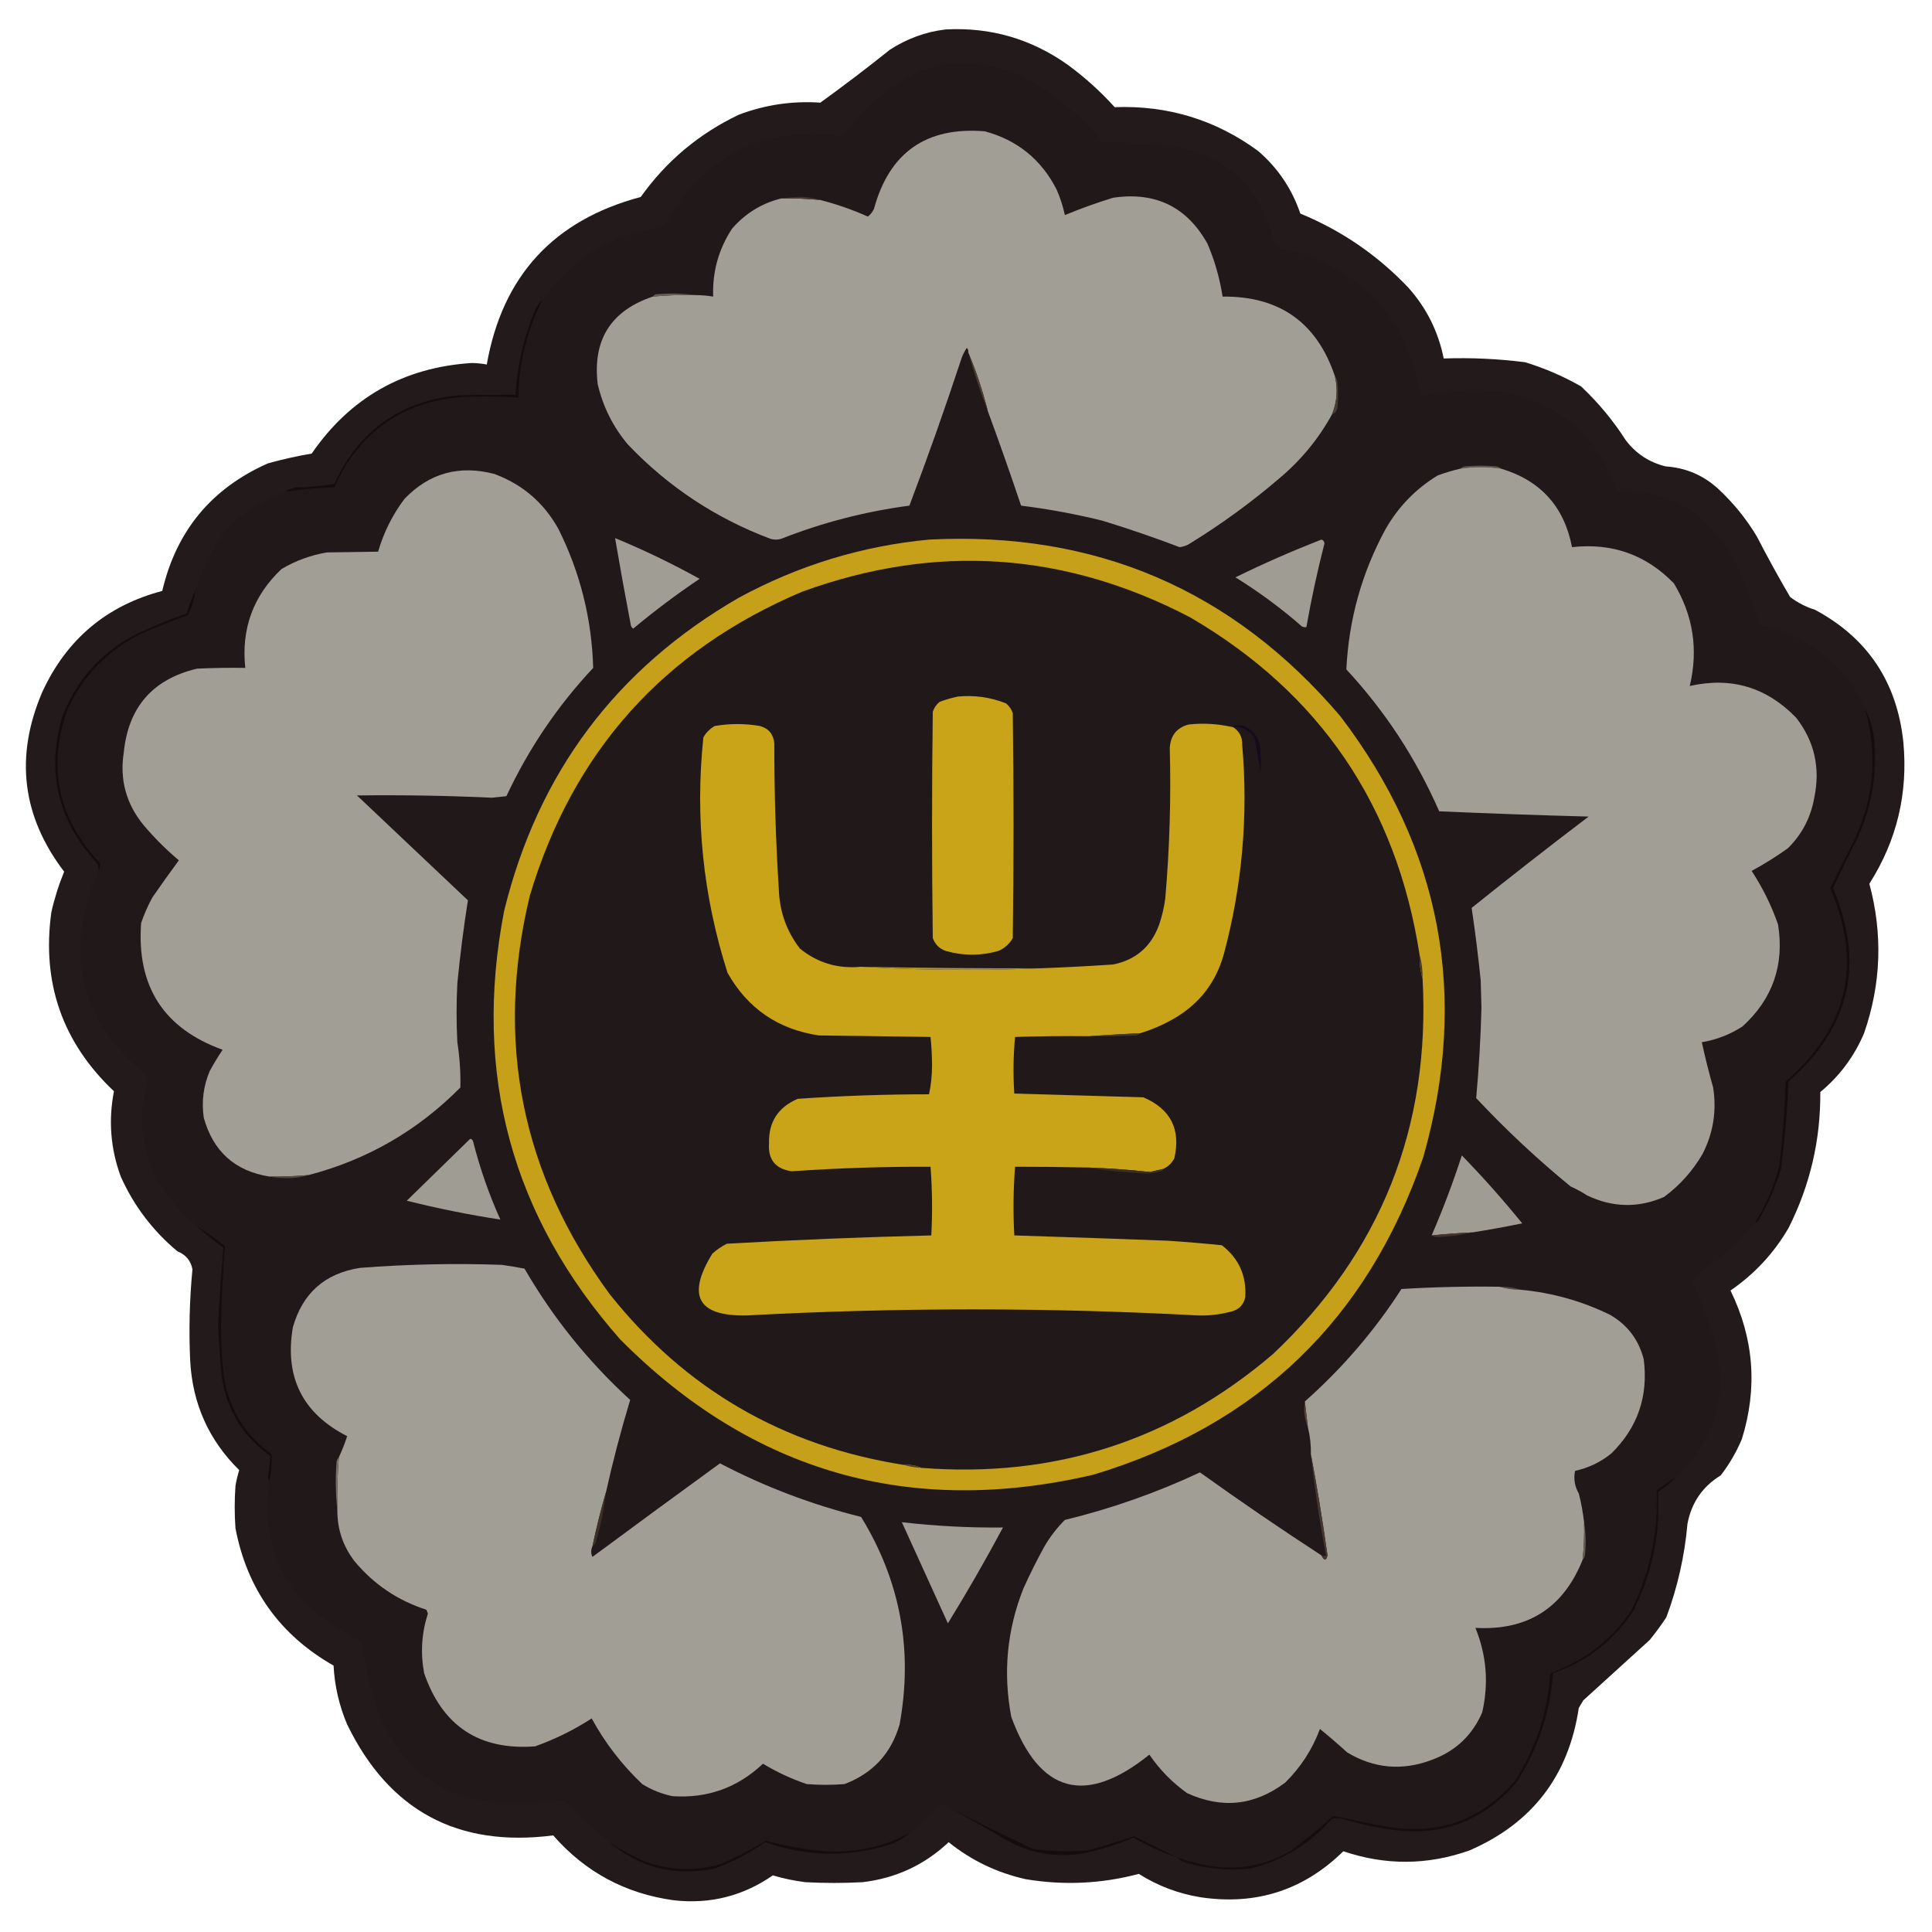 <?xml version="1.0" encoding="UTF-8"?>
<!DOCTYPE svg PUBLIC "-//W3C//DTD SVG 1.1//EN" "http://www.w3.org/Graphics/SVG/1.1/DTD/svg11.dtd">
<svg xmlns="http://www.w3.org/2000/svg" version="1.1" width="1280px" height="1280px" style="shape-rendering:geometricPrecision; text-rendering:geometricPrecision; image-rendering:optimizeQuality; fill-rule:evenodd; clip-rule:evenodd" xmlns:xlink="http://www.w3.org/1999/xlink">
<g><path style="opacity:0.984" fill="#201818" d="M 626.5,19.5 C 656.267,17.924 683.267,25.757 707.5,43C 718.729,51.224 729.063,60.557 738.5,71C 773.689,69.705 805.356,79.372 833.5,100C 846.622,111.287 855.955,125.12 861.5,141.5C 888.826,152.745 912.659,169.079 933,190.5C 945.053,203.939 952.886,219.605 956.5,237.5C 974.586,236.88 992.586,237.713 1010.5,240C 1023.47,243.986 1035.8,249.319 1047.5,256C 1058.84,266.666 1068.67,278.499 1077,291.5C 1083.72,300.449 1092.55,306.282 1103.5,309C 1116.94,309.888 1128.61,314.888 1138.5,324C 1148.52,333.342 1157.02,343.842 1164,355.5C 1170.95,369.015 1178.29,382.349 1186,395.5C 1190.93,399.267 1196.43,402.101 1202.5,404C 1237.28,422.666 1256.78,451.833 1261,491.5C 1264.23,525.512 1256.73,556.846 1238.5,585.5C 1247.49,618.922 1246.32,651.922 1235,684.5C 1228.48,699.896 1218.81,712.896 1206,723.5C 1206.24,755.216 1199.24,785.216 1185,813.5C 1175.31,830.197 1162.47,844.03 1146.5,855C 1162.06,886.817 1164.56,919.65 1154,953.5C 1150.34,962.156 1145.68,970.156 1140,977.5C 1127.99,984.864 1120.65,995.531 1118,1009.5C 1116.11,1030.83 1111.45,1051.5 1104,1071.5C 1100.58,1076.68 1096.91,1081.68 1093,1086.5C 1078.33,1099.83 1063.67,1113.17 1049,1126.5C 1048,1128.17 1047,1129.83 1046,1131.5C 1039.27,1176.48 1015.11,1207.98 973.5,1226C 945.718,1235.8 917.885,1235.97 890,1226.5C 863.758,1252.28 832.258,1262.45 795.5,1257C 780.733,1254.61 767.067,1249.44 754.5,1241.5C 729.789,1248.06 704.789,1249.23 679.5,1245C 660.517,1240.74 643.517,1232.57 628.5,1220.5C 612.524,1235.56 593.524,1244.39 571.5,1247C 558.833,1247.67 546.167,1247.67 533.5,1247C 526.181,1246.05 519.014,1244.55 512,1242.5C 492.296,1256.17 470.463,1261.67 446.5,1259C 414.411,1254.62 387.744,1240.29 366.5,1216C 303.274,1224.14 257.774,1199.64 230,1142.5C 224.706,1130.03 221.706,1117.03 221,1103.5C 185.396,1083.21 163.729,1052.88 156,1012.5C 155.333,1003.17 155.333,993.833 156,984.5C 156.584,980.905 157.418,977.405 158.5,974C 138.365,954.214 127.532,930.048 126,901.5C 125.064,881.293 125.564,861.126 127.5,841C 126.468,835.284 123.135,831.284 117.5,829C 101.162,815.339 88.662,798.839 80,779.5C 73.237,761.059 71.737,742.225 75.5,723C 41.415,690.751 27.582,651.251 34,604.5C 36.06,595.259 38.894,586.259 42.5,577.5C 14.549,540.841 9.716,501.175 28,458.5C 44.058,423.596 70.558,401.263 107.5,391.5C 116.834,351.672 140.167,323.505 177.5,307C 187.059,304.325 196.725,302.159 206.5,300.5C 232.04,263.392 267.374,243.392 312.5,240.5C 315.887,240.539 319.22,240.872 322.5,241.5C 332.833,182.831 366.833,145.831 424.5,130.5C 441.457,106.709 463.123,88.543 489.5,76C 506.936,69.414 524.936,66.747 543.5,68C 559.117,56.717 574.451,45.05 589.5,33C 600.902,25.592 613.235,21.092 626.5,19.5 Z"/></g>
<g><path style="opacity:1" fill="#211919" d="M 1235.5,469.5 C 1244.16,499.762 1241.66,529.095 1228,557.5C 1222.85,567.802 1217.68,578.136 1212.5,588.5C 1234.01,638.448 1224.18,681.114 1183,716.5C 1182.45,734.896 1181.12,753.229 1179,771.5C 1175.53,785.438 1170.03,798.438 1162.5,810.5C 1155.7,817.798 1148.7,824.965 1141.5,832C 1134.1,837.029 1127.1,842.529 1120.5,848.5C 1128.31,863.792 1134.15,879.792 1138,896.5C 1143.66,929.032 1134.49,956.365 1110.5,978.5C 1106.05,981.234 1101.72,984.234 1097.5,987.5C 1098.65,1015.29 1093.15,1041.63 1081,1066.5C 1067.65,1086.5 1049.65,1100.5 1027,1108.5C 1025.32,1134.2 1017.65,1157.87 1004,1179.5C 981.178,1206.09 952.345,1216.26 917.5,1210C 906.064,1207.85 894.731,1205.51 883.5,1203C 874.458,1211.04 865.124,1218.71 855.5,1226C 838.435,1236.03 820.101,1239.37 800.5,1236C 793.345,1234.63 786.345,1232.8 779.5,1230.5C 770.175,1225.84 760.842,1221.17 751.5,1216.5C 741.274,1219.96 730.941,1223.13 720.5,1226C 708.451,1226.89 696.451,1226.56 684.5,1225C 665.647,1216.07 646.98,1206.91 628.5,1197.5C 626.775,1196.09 624.775,1195.59 622.5,1196C 616.238,1202.77 609.571,1208.94 602.5,1214.5C 583.378,1224.53 563.045,1228.36 541.5,1226C 530.008,1224.67 518.674,1222.5 507.5,1219.5C 497.875,1225.27 487.875,1230.43 477.5,1235C 460.305,1239.97 443.305,1239.3 426.5,1233C 418.459,1229.32 410.793,1225.15 403.5,1220.5C 393.396,1211.57 383.396,1202.4 373.5,1193C 363.252,1193.98 352.919,1194.48 342.5,1194.5C 297.051,1195.54 266.218,1174.87 250,1132.5C 245.003,1117.85 241.503,1102.85 239.5,1087.5C 222.553,1079.39 207.72,1068.39 195,1054.5C 179.579,1032.48 174.079,1008.14 178.5,981.5C 179.726,975.545 180.226,969.545 180,963.5C 161.684,950.227 151.018,932.227 148,909.5C 146.989,899.028 146.489,888.528 146.5,878C 146.825,860.448 147.659,842.948 149,825.5C 143.038,820.778 136.871,816.445 130.5,812.5C 120.615,804.072 112.115,794.405 105,783.5C 95.939,766.583 92.606,748.583 95,729.5C 96.44,724.184 97.44,718.851 98,713.5C 52.449,676.286 41.615,630.62 65.5,576.5C 66.709,574.565 66.542,572.565 65,570.5C 38.028,541.027 31.361,507.36 45,469.5C 57.074,444.095 76.24,426.261 102.5,416C 109.794,413.069 117.127,410.235 124.5,407.5C 127.246,402.189 128.913,396.522 129.5,390.5C 133.952,377.928 139.785,365.928 147,354.5C 158.893,340.068 173.727,330.401 191.5,325.5C 201.411,323.956 211.411,323.122 221.5,323C 237.938,286.24 266.271,266.24 306.5,263C 318.842,262.487 331.175,262.654 343.5,263.5C 343.757,240.537 349.091,218.87 359.5,198.5C 373.384,178.127 392.05,163.96 415.5,156C 423.85,153.665 432.183,151.331 440.5,149C 466.209,102.939 505.542,83.273 558.5,90C 571.884,71.275 588.884,56.942 609.5,47C 613.5,45.667 617.5,44.333 621.5,43C 641.356,40.135 660.356,42.801 678.5,51C 698.505,61.997 715.839,76.33 730.5,94C 746.87,94.397 763.204,95.397 779.5,97C 814.615,104.449 836.115,125.616 844,160.5C 844.465,161.931 845.299,163.097 846.5,164C 900.073,175.607 931.74,208.44 941.5,262.5C 957.991,258.955 974.658,257.789 991.5,259C 1031.29,265.392 1057.95,287.559 1071.5,325.5C 1090.59,324.436 1107.92,329.27 1123.5,340C 1133.16,348.321 1141.33,357.821 1148,368.5C 1155.11,383.005 1160.95,398.005 1165.5,413.5C 1189.64,419.182 1209.47,431.515 1225,450.5C 1229.05,456.606 1232.55,462.939 1235.5,469.5 Z"/></g>
<g><path style="opacity:1" fill="#a19e96" d="M 884.5,249.5 C 886.433,258.118 885.766,266.452 882.5,274.5C 873.589,290.752 861.922,304.919 847.5,317C 828.954,332.88 809.288,347.213 788.5,360C 786.361,361.404 784.028,362.237 781.5,362.5C 764.712,356.109 747.712,350.275 730.5,345C 712.713,340.591 694.713,337.258 676.5,335C 669.43,313.95 662.097,293.117 654.5,272.5C 651.14,259.086 646.806,246.086 641.5,233.5C 641.719,232.325 641.386,231.325 640.5,230.5C 639.052,232.667 637.885,235 637,237.5C 626.172,270.356 614.672,302.856 602.5,335C 573.248,338.863 544.915,346.197 517.5,357C 515.167,357.667 512.833,357.667 510.5,357C 474.2,343.357 442.7,322.524 416,294.5C 406.16,282.82 399.493,269.486 396,254.5C 392.512,225.181 404.679,205.848 432.5,196.5C 441.801,195.613 451.134,195.279 460.5,195.5C 464.534,195.505 468.534,195.838 472.5,196.5C 471.904,180.128 476.071,165.128 485,151.5C 493.795,141.36 504.629,134.694 517.5,131.5C 526.2,131.289 534.867,131.623 543.5,132.5C 554.225,135.243 564.725,138.91 575,143.5C 576.689,142.142 578.022,140.475 579,138.5C 589.195,100.978 613.695,83.811 652.5,87C 673.986,92.816 689.819,105.649 700,125.5C 702.422,131.002 704.255,136.668 705.5,142.5C 715.901,138.197 726.568,134.364 737.5,131C 765.543,126.879 786.376,137.046 800,161.5C 804.805,172.769 808.139,184.435 810,196.5C 847.768,196.115 872.601,213.782 884.5,249.5 Z"/></g>
<g><path style="opacity:1" fill="#463830" d="M 517.5,131.5 C 521.653,130.834 525.987,130.501 530.5,130.5C 535.222,130.508 539.555,131.175 543.5,132.5C 534.867,131.623 526.2,131.289 517.5,131.5 Z"/></g>
<g><path style="opacity:1" fill="#695c52" d="M 460.5,195.5 C 451.134,195.279 441.801,195.613 432.5,196.5C 432.918,195.778 433.584,195.278 434.5,195C 443.343,194.176 452.01,194.343 460.5,195.5 Z"/></g>
<g><path style="opacity:1" fill="#4c3d32" d="M 641.5,233.5 C 646.806,246.086 651.14,259.086 654.5,272.5C 649.589,259.767 645.256,246.767 641.5,233.5 Z"/></g>
<g><path style="opacity:1" fill="#4b3d35" d="M 884.5,249.5 C 885.268,250.263 885.768,251.263 886,252.5C 886.667,258.5 886.667,264.5 886,270.5C 885.502,272.544 884.335,273.878 882.5,274.5C 885.766,266.452 886.433,258.118 884.5,249.5 Z"/></g>
<g><path style="opacity:1" fill="#150d0d" d="M 359.5,198.5 C 349.091,218.87 343.757,240.537 343.5,263.5C 331.175,262.654 318.842,262.487 306.5,263C 266.271,266.24 237.938,286.24 221.5,323C 211.411,323.122 201.411,323.956 191.5,325.5C 190.761,325.631 190.094,325.464 189.5,325C 191.5,324.333 193.5,323.667 195.5,323C 204.238,322.81 212.905,321.977 221.5,320.5C 237.438,285.734 264.438,266.234 302.5,262C 315.566,261.626 328.566,261.459 341.5,261.5C 342.671,242.483 346.838,224.15 354,206.5C 355.306,203.379 357.14,200.713 359.5,198.5 Z"/></g>
<g><path style="opacity:1" fill="#63554b" d="M 994.5,310.5 C 985.5,309.167 976.5,309.167 967.5,310.5C 968.263,309.732 969.263,309.232 970.5,309C 977.5,308.333 984.5,308.333 991.5,309C 992.737,309.232 993.737,309.732 994.5,310.5 Z"/></g>
<g><path style="opacity:1" fill="#a19e96" d="M 994.5,310.5 C 1020.68,318.35 1036.35,335.683 1041.5,362.5C 1068.08,359.525 1090.58,367.525 1109,386.5C 1121.78,407.665 1125.28,430.332 1119.5,454.5C 1146.9,448.28 1170.4,455.28 1190,475.5C 1202.12,491.118 1206.12,508.784 1202,528.5C 1199.71,541.585 1193.88,552.752 1184.5,562C 1176.81,567.512 1168.81,572.512 1160.5,577C 1167.8,588.104 1173.64,599.938 1178,612.5C 1182.29,639.306 1174.45,661.806 1154.5,680C 1146.22,685.371 1137.22,688.871 1127.5,690.5C 1129.69,700.563 1132.19,710.563 1135,720.5C 1137.42,735.991 1135.08,750.658 1128,764.5C 1121.45,775.766 1112.95,785.266 1102.5,793C 1085.46,800.431 1068.46,800.098 1051.5,792C 1048.03,789.76 1044.36,787.76 1040.5,786C 1018.41,767.911 997.575,748.411 978,727.5C 979.829,707.571 980.995,687.571 981.5,667.5C 981.333,661.5 981.167,655.5 981,649.5C 979.365,633.397 977.365,617.397 975,601.5C 1000.61,580.957 1026.44,560.79 1052.5,541C 1019.48,540.132 986.485,538.965 953.5,537.5C 938.236,502.61 917.736,471.277 892,443.5C 893.599,410.39 902.265,379.39 918,350.5C 926.486,335.681 937.986,323.848 952.5,315C 957.429,313.19 962.429,311.69 967.5,310.5C 976.5,309.167 985.5,309.167 994.5,310.5 Z"/></g>
<g><path style="opacity:1" fill="#a19e96" d="M 204.5,778.5 C 195.858,779.299 187.191,779.632 178.5,779.5C 155.696,775.867 141.196,762.867 135,740.5C 133.44,729.74 134.773,719.407 139,709.5C 141.603,704.722 144.436,700.055 147.5,695.5C 108.426,681.409 90.426,653.409 93.5,611.5C 95.513,605.631 98.013,599.965 101,594.5C 106.716,586.228 112.55,578.061 118.5,570C 110.066,562.9 102.233,555.067 95,546.5C 83.544,532.461 79.211,516.461 82,498.5C 85.043,468.461 101.209,449.961 130.5,443C 141.161,442.5 151.828,442.333 162.5,442.5C 159.764,416.542 167.764,394.708 186.5,377C 195.765,371.51 205.765,367.844 216.5,366C 227.871,365.782 239.205,365.615 250.5,365.5C 254.235,352.697 260.068,341.03 268,330.5C 284.416,313.433 304.249,307.933 327.5,314C 346.189,320.924 360.356,333.091 370,350.5C 384.414,379.422 392.081,410.089 393,442.5C 369.378,467.721 350.211,496.054 335.5,527.5C 332.333,527.833 329.167,528.167 326,528.5C 296.178,527.128 266.344,526.628 236.5,527C 261,550.167 285.5,573.333 310,596.5C 307.134,614.709 304.801,633.042 303,651.5C 302.333,664.5 302.333,677.5 303,690.5C 304.552,700.457 305.219,710.457 305,720.5C 276.78,749.025 243.28,768.359 204.5,778.5 Z"/></g>
<g><path style="opacity:1" fill="#c6a018" d="M 615.5,357.5 C 725.919,351.814 816.752,390.814 888,474.5C 954.979,562.406 973.312,659.739 943,766.5C 906.152,874.014 833.319,944.181 724.5,977C 603.07,1005.36 498.57,975.526 411,887.5C 338.891,805.755 313.224,711.088 334,603.5C 356.437,512.053 408.27,442.886 489.5,396C 529.024,374.544 571.024,361.71 615.5,357.5 Z"/></g>
<g><path style="opacity:1" fill="#a09d95" d="M 407.5,356.5 C 426.553,364.358 445.22,373.358 463.5,383.5C 448.291,393.699 433.625,404.699 419.5,416.5C 418.808,415.975 418.308,415.308 418,414.5C 414.295,395.148 410.795,375.814 407.5,356.5 Z"/></g>
<g><path style="opacity:1" fill="#9f9c94" d="M 875.5,357.5 C 876.649,357.791 877.316,358.624 877.5,360C 872.79,378.388 868.79,396.888 865.5,415.5C 864.448,415.649 863.448,415.483 862.5,415C 848.723,402.947 834.057,392.113 818.5,382.5C 837.147,373.343 856.147,365.009 875.5,357.5 Z"/></g>
<g><path style="opacity:1" fill="#211919" d="M 940.5,632.5 C 940.376,638.069 941.043,643.402 942.5,648.5C 947.785,746.851 914.785,829.685 843.5,897C 776.528,954.266 698.861,979.433 610.5,972.5C 606.79,970.864 602.79,970.198 598.5,970.5C 518.813,957.922 453.979,920.255 404,857.5C 345.505,777.899 327.838,689.899 351,593.5C 379.505,498.001 439.672,430.834 531.5,392C 619.674,359.911 705.34,365.578 788.5,409C 874.472,459.196 925.138,533.696 940.5,632.5 Z"/></g>
<g><path style="opacity:1" fill="#c9a318" d="M 634.5,461.5 C 645.593,460.416 656.26,461.916 666.5,466C 668.617,467.731 670.117,469.898 671,472.5C 671.667,522.167 671.667,571.833 671,621.5C 668.778,625.388 665.612,628.221 661.5,630C 649.844,633.332 638.177,633.332 626.5,630C 622.333,628.5 619.5,625.667 618,621.5C 617.333,571.5 617.333,521.5 618,471.5C 618.883,468.898 620.383,466.731 622.5,465C 626.543,463.509 630.543,462.342 634.5,461.5 Z"/></g>
<g><path style="opacity:1" fill="#c9a318" d="M 570.5,640.5 C 594.817,641.962 619.317,642.629 644,642.5C 659.337,642.5 674.504,642.167 689.5,641.5C 705.372,640.921 721.372,640.088 737.5,639C 752.59,635.915 762.756,627.082 768,612.5C 769.867,606.966 771.201,601.299 772,595.5C 774.896,562.213 775.896,528.879 775,495.5C 775.518,487.258 779.685,482.091 787.5,480C 796.966,478.984 806.299,479.484 815.5,481.5C 815.833,481.5 816.167,481.5 816.5,481.5C 820.985,484.13 823.152,488.13 823,493.5C 827.041,540.221 823.041,586.221 811,631.5C 805.822,650.67 794.655,665.17 777.5,675C 770.48,679.013 763.147,682.18 755.5,684.5C 744.017,685.079 732.684,685.746 721.5,686.5C 705.163,686.333 688.83,686.5 672.5,687C 671.345,699.424 671.179,711.924 672,724.5C 700.436,725.304 728.936,726.138 757.5,727C 775.626,734.751 782.459,748.251 778,767.5C 776.258,770.746 773.758,773.079 770.5,774.5C 767.668,775.1 764.835,775.767 762,776.5C 748.215,774.982 734.382,773.982 720.5,773.5C 704.495,773.148 688.495,772.981 672.5,773C 671.343,788.092 671.176,803.259 672,818.5C 705.773,819.55 739.606,820.717 773.5,822C 785.548,822.798 797.548,823.798 809.5,825C 820.768,833.706 825.935,845.206 825,859.5C 823.833,864.667 820.667,867.833 815.5,869C 808.301,870.931 800.968,871.765 793.5,871.5C 694,866.17 594.5,866.17 495,871.5C 462.338,872.259 454.671,858.592 472,830.5C 474.892,827.943 478.059,825.776 481.5,824C 526.696,821.427 571.863,819.593 617,818.5C 617.824,803.259 617.657,788.092 616.5,773C 585.774,772.879 555.107,773.879 524.5,776C 513.74,774.414 508.74,768.247 509.5,757.5C 509.118,743.448 515.451,733.614 528.5,728C 557.461,726.001 586.461,725.001 615.5,725C 616.811,718.907 617.478,712.574 617.5,706C 617.49,699.589 617.157,693.256 616.5,687C 591.833,686.667 567.167,686.333 542.5,686C 515.477,681.949 495.31,668.116 482,644.5C 465.76,593.62 460.427,541.62 466,488.5C 467.833,485.333 470.333,482.833 473.5,481C 483.514,479.282 493.514,479.282 503.5,481C 509.275,482.612 512.442,486.445 513,492.5C 512.966,524.871 513.966,557.205 516,589.5C 516.528,604.092 521.195,617.092 530,628.5C 541.738,637.982 555.238,641.982 570.5,640.5 Z"/></g>
<g><path style="opacity:1" fill="#130c1d" d="M 815.5,481.5 C 818.304,480.362 821.304,480.195 824.5,481C 831.764,484.593 835.264,490.426 835,498.5C 835.667,502.5 835.667,506.5 835,510.5C 833.786,503.23 832.453,495.896 831,488.5C 827.398,483.616 822.565,481.282 816.5,481.5C 816.167,481.5 815.833,481.5 815.5,481.5 Z"/></g>
<g><path style="opacity:1" fill="#150d0d" d="M 129.5,390.5 C 128.913,396.522 127.246,402.189 124.5,407.5C 117.127,410.235 109.794,413.069 102.5,416C 76.24,426.261 57.074,444.095 45,469.5C 31.361,507.36 38.028,541.027 65,570.5C 66.542,572.565 66.709,574.565 65.5,576.5C 65.392,574.217 64.559,572.217 63,570.5C 38.23,543 30.897,511.333 41,475.5C 50.069,451.431 65.902,433.265 88.5,421C 99.884,415.483 111.55,410.65 123.5,406.5C 125.379,401.054 127.379,395.721 129.5,390.5 Z"/></g>
<g><path style="opacity:1" fill="#150d0d" d="M 1235.5,469.5 C 1239.46,476.843 1241.63,484.843 1242,493.5C 1243.35,514.73 1239.68,535.063 1231,554.5C 1225.24,565.685 1219.74,577.019 1214.5,588.5C 1235.58,638.269 1225.75,680.936 1185,716.5C 1184.08,735.915 1182.42,755.249 1180,774.5C 1176.35,786.438 1171.35,797.771 1165,808.5C 1164.29,809.381 1163.46,810.047 1162.5,810.5C 1170.03,798.438 1175.53,785.438 1179,771.5C 1181.12,753.229 1182.45,734.896 1183,716.5C 1224.18,681.114 1234.01,638.448 1212.5,588.5C 1217.68,578.136 1222.85,567.802 1228,557.5C 1241.66,529.095 1244.16,499.762 1235.5,469.5 Z"/></g>
<g><path style="opacity:1" fill="#ae9337" d="M 570.5,640.5 C 610.162,641.285 649.828,641.618 689.5,641.5C 674.504,642.167 659.337,642.5 644,642.5C 619.317,642.629 594.817,641.962 570.5,640.5 Z"/></g>
<g><path style="opacity:1" fill="#4a3a1a" d="M 940.5,632.5 C 941.957,637.598 942.624,642.931 942.5,648.5C 941.043,643.402 940.376,638.069 940.5,632.5 Z"/></g>
<g><path style="opacity:1" fill="#443829" d="M 755.5,684.5 C 754.737,685.268 753.737,685.768 752.5,686C 742.172,686.5 731.839,686.666 721.5,686.5C 732.684,685.746 744.017,685.079 755.5,684.5 Z"/></g>
<g><path style="opacity:1" fill="#9f9c94" d="M 311.5,754.5 C 312.586,754.62 313.253,755.287 313.5,756.5C 318.017,774.22 324.017,791.387 331.5,808C 310.684,804.807 290.017,800.64 269.5,795.5C 283.521,781.812 297.521,768.145 311.5,754.5 Z"/></g>
<g><path style="opacity:1" fill="#9f9c94" d="M 975.5,816.5 C 966.48,816.919 957.48,817.586 948.5,818.5C 956.007,801.152 962.674,783.485 968.5,765.5C 982.538,779.936 995.871,794.936 1008.5,810.5C 997.414,812.786 986.414,814.786 975.5,816.5 Z"/></g>
<g><path style="opacity:1" fill="#392e22" d="M 720.5,773.5 C 734.382,773.982 748.215,774.982 762,776.5C 764.835,775.767 767.668,775.1 770.5,774.5C 770.389,775.117 770.056,775.617 769.5,776C 766.402,776.918 763.235,777.418 760,777.5C 746.604,776.971 733.437,775.637 720.5,773.5 Z"/></g>
<g><path style="opacity:1" fill="#55473d" d="M 204.5,778.5 C 199.587,780.007 194.421,780.674 189,780.5C 185.317,780.499 181.817,780.165 178.5,779.5C 187.191,779.632 195.858,779.299 204.5,778.5 Z"/></g>
<g><path style="opacity:1" fill="#43352c" d="M 975.5,816.5 C 968.399,818.149 961.066,819.149 953.5,819.5C 951.018,819.589 949.351,819.255 948.5,818.5C 957.48,817.586 966.48,816.919 975.5,816.5 Z"/></g>
<g><path style="opacity:1" fill="#a19e96" d="M 401.5,988.5 C 398.083,1000.28 395.083,1012.28 392.5,1024.5C 391.425,1026.86 391.425,1029.19 392.5,1031.5C 420.595,1010.71 448.762,990.039 477,969.5C 506.759,985.064 537.926,996.897 570.5,1005C 596.518,1047.41 605.018,1093.25 596,1142.5C 590.423,1161.74 578.256,1174.91 559.5,1182C 551.167,1182.67 542.833,1182.67 534.5,1182C 524.296,1178.55 514.63,1174.05 505.5,1168.5C 488.667,1184.41 468.667,1191.58 445.5,1190C 438.349,1188.51 431.682,1185.84 425.5,1182C 411.96,1169.15 400.793,1154.65 392,1138.5C 380.271,1146.11 367.771,1152.28 354.5,1157C 317.59,1159.77 293.09,1143.61 281,1108.5C 278.494,1095.12 279.327,1081.95 283.5,1069C 283.167,1068.17 282.833,1067.33 282.5,1066.5C 263.567,1060.39 247.733,1049.73 235,1034.5C 227.282,1024.51 223.449,1013.18 223.5,1000.5C 223.254,988.803 223.587,977.136 224.5,965.5C 226.665,960.856 228.499,956.189 230,951.5C 200.47,936.44 188.47,912.44 194,879.5C 200.366,856.801 215.2,843.634 238.5,840C 269.788,837.563 301.121,836.896 332.5,838C 337.521,838.724 342.521,839.558 347.5,840.5C 366.309,872.993 389.643,901.993 417.5,927.5C 411.408,947.624 406.075,967.957 401.5,988.5 Z"/></g>
<g><path style="opacity:1" fill="#57493d" d="M 993.5,852.5 C 998.414,852.362 1003.08,853.028 1007.5,854.5C 1002.61,854.468 997.943,853.801 993.5,852.5 Z"/></g>
<g><path style="opacity:1" fill="#a19e96" d="M 993.5,852.5 C 997.943,853.801 1002.61,854.468 1007.5,854.5C 1028.16,856.416 1047.83,861.916 1066.5,871C 1078.13,877.633 1085.63,887.466 1089,900.5C 1092.16,925.019 1084.99,945.853 1067.5,963C 1060.43,968.699 1052.43,972.532 1043.5,974.5C 1042.43,979.745 1043.27,984.745 1046,989.5C 1047.6,995.756 1048.76,1002.09 1049.5,1008.5C 1049.7,1016.87 1049.37,1025.2 1048.5,1033.5C 1035.65,1065.43 1011.99,1080.43 977.5,1078.5C 984.887,1096.65 986.387,1115.32 982,1134.5C 975.399,1149.76 964.233,1160.26 948.5,1166C 928.995,1173.37 910.328,1171.7 892.5,1161C 886.647,1155.65 880.647,1150.48 874.5,1145.5C 869.433,1159.06 861.766,1170.89 851.5,1181C 831.22,1196.25 809.554,1198.58 786.5,1188C 776.646,1180.98 768.312,1172.48 761.5,1162.5C 719.115,1196.53 688.615,1188.2 670,1137.5C 664.453,1108.33 667.12,1080 678,1052.5C 682.289,1042.96 686.956,1033.62 692,1024.5C 695.735,1018.1 700.235,1012.26 705.5,1007C 736.399,999.478 766.233,988.978 795,975.5C 821.447,994.456 848.281,1012.79 875.5,1030.5C 877.303,1034.12 878.636,1034.12 879.5,1030.5C 876.35,1007.94 872.684,985.603 868.5,963.5C 868.623,957.394 867.956,951.394 866.5,945.5C 865.833,939.833 865.167,934.167 864.5,928.5C 889.278,906.561 910.611,881.727 928.5,854C 950.145,852.683 971.811,852.183 993.5,852.5 Z"/></g>
<g><path style="opacity:1" fill="#54453b" d="M 864.5,928.5 C 865.167,934.167 865.833,939.833 866.5,945.5C 864.25,939.947 863.584,934.28 864.5,928.5 Z"/></g>
<g><path style="opacity:1" fill="#150d0d" d="M 130.5,812.5 C 136.871,816.445 143.038,820.778 149,825.5C 147.659,842.948 146.825,860.448 146.5,878C 146.489,888.528 146.989,899.028 148,909.5C 151.018,932.227 161.684,950.227 180,963.5C 180.226,969.545 179.726,975.545 178.5,981.5C 177.848,980.551 177.514,979.385 177.5,978C 178.292,973.472 178.792,968.972 179,964.5C 161.018,951.814 150.351,934.481 147,912.5C 145.798,900.863 144.965,889.196 144.5,877.5C 145.389,860.442 146.556,843.442 148,826.5C 141.823,822.174 135.99,817.508 130.5,812.5 Z"/></g>
<g><path style="opacity:1" fill="#51401a" d="M 598.5,970.5 C 602.79,970.198 606.79,970.864 610.5,972.5C 606.295,972.283 602.295,971.617 598.5,970.5 Z"/></g>
<g><path style="opacity:1" fill="#45372f" d="M 868.5,963.5 C 872.684,985.603 876.35,1007.94 879.5,1030.5C 878.636,1034.12 877.303,1034.12 875.5,1030.5C 876.767,1031.09 877.767,1031.09 878.5,1030.5C 874.292,1008.29 870.958,985.955 868.5,963.5 Z"/></g>
<g><path style="opacity:1" fill="#7a7066" d="M 224.5,965.5 C 223.587,977.136 223.254,988.803 223.5,1000.5C 222.341,990.008 222.175,979.341 223,968.5C 223.232,967.263 223.732,966.263 224.5,965.5 Z"/></g>
<g><path style="opacity:1" fill="#a09d95" d="M 597.5,1008.5 C 619.729,1011.07 642.062,1012.23 664.5,1012C 652.965,1033.57 640.799,1054.74 628,1075.5C 617.822,1053.15 607.655,1030.81 597.5,1008.5 Z"/></g>
<g><path style="opacity:1" fill="#3e3028" d="M 401.5,988.5 C 400.28,999.335 398.114,1010 395,1020.5C 394.8,1022.32 393.966,1023.65 392.5,1024.5C 395.083,1012.28 398.083,1000.28 401.5,988.5 Z"/></g>
<g><path style="opacity:1" fill="#695c52" d="M 1049.5,1008.5 C 1050.66,1015.65 1050.82,1022.99 1050,1030.5C 1049.77,1031.74 1049.27,1032.74 1048.5,1033.5C 1049.37,1025.2 1049.7,1016.87 1049.5,1008.5 Z"/></g>
<g><path style="opacity:1" fill="#150e0e" d="M 1110.5,978.5 C 1106.94,982.291 1102.94,985.625 1098.5,988.5C 1100.1,1016.42 1094.6,1042.75 1082,1067.5C 1068.98,1087.19 1051.32,1100.85 1029,1108.5C 1026.96,1134.62 1018.96,1158.62 1005,1180.5C 982.869,1206.76 954.702,1217.26 920.5,1212C 909.97,1210.49 899.637,1208.16 889.5,1205C 887.167,1204.33 884.833,1204.33 882.5,1205C 867.937,1221.62 849.937,1232.62 828.5,1238C 813.856,1239.55 799.522,1238.22 785.5,1234C 783.121,1233.28 781.121,1232.12 779.5,1230.5C 786.345,1232.8 793.345,1234.63 800.5,1236C 820.101,1239.37 838.435,1236.03 855.5,1226C 865.124,1218.71 874.458,1211.04 883.5,1203C 894.731,1205.51 906.064,1207.85 917.5,1210C 952.345,1216.26 981.178,1206.09 1004,1179.5C 1017.65,1157.87 1025.32,1134.2 1027,1108.5C 1049.65,1100.5 1067.65,1086.5 1081,1066.5C 1093.15,1041.63 1098.65,1015.29 1097.5,987.5C 1101.72,984.234 1106.05,981.234 1110.5,978.5 Z"/></g>
<g><path style="opacity:1" fill="#150d0d" d="M 628.5,1197.5 C 646.98,1206.91 665.647,1216.07 684.5,1225C 696.451,1226.56 708.451,1226.89 720.5,1226C 730.941,1223.13 741.274,1219.96 751.5,1216.5C 760.842,1221.17 770.175,1225.84 779.5,1230.5C 769.585,1227.13 760.085,1222.79 751,1217.5C 740.155,1222 728.989,1225.5 717.5,1228C 699.412,1230.91 682.412,1227.91 666.5,1219C 653.933,1211.55 641.266,1204.39 628.5,1197.5 Z"/></g>
<g><path style="opacity:1" fill="#150d0d" d="M 602.5,1214.5 C 597.959,1218.61 592.626,1221.44 586.5,1223C 559.753,1230.59 533.253,1229.76 507,1220.5C 496.606,1227.78 485.439,1233.61 473.5,1238C 447.238,1243.29 423.904,1237.46 403.5,1220.5C 410.793,1225.15 418.459,1229.32 426.5,1233C 443.305,1239.3 460.305,1239.97 477.5,1235C 487.875,1230.43 497.875,1225.27 507.5,1219.5C 518.674,1222.5 530.008,1224.67 541.5,1226C 563.045,1228.36 583.378,1224.53 602.5,1214.5 Z"/></g>
</svg>
